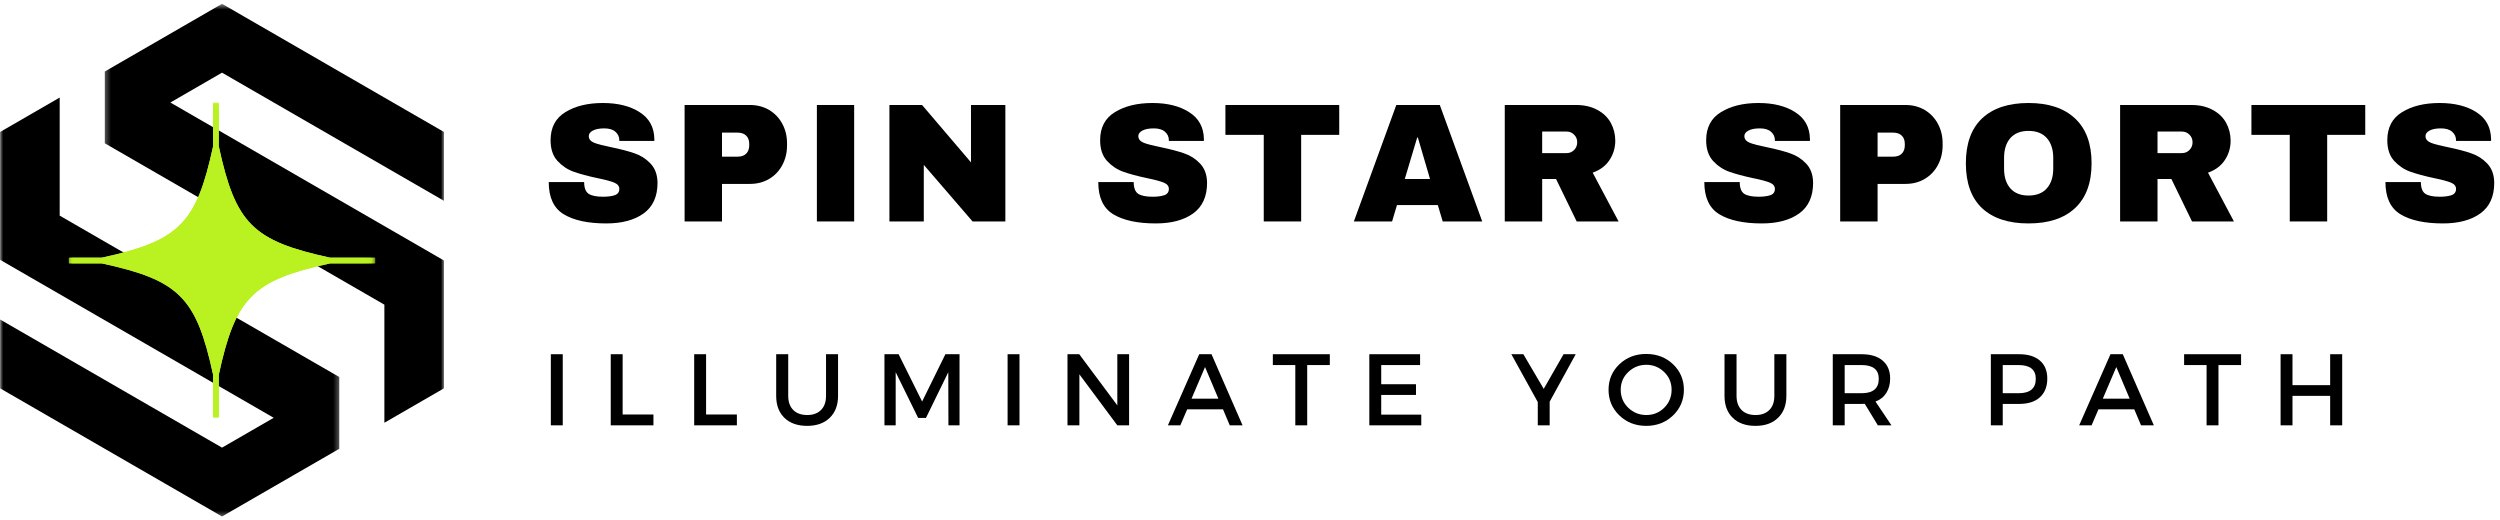 <svg xmlns="http://www.w3.org/2000/svg" width="394" height="82" viewBox="0 0 394 82" fill="none"><mask id="mask0_339_454" style="mask-type:luminance" maskUnits="userSpaceOnUse" x="16" y="0" width="54" height="67"><path d="M16.333 0.599H70V67H16.333V0.599Z" fill="white"></path></mask><g mask="url(#mask0_339_454)"><path d="M26.849 16.156L34.99 11.453L69.974 31.651V20.802L34.99 0.599L16.516 11.271V22.583L60.578 48.016V66.625L69.974 61.198V41.057L26.849 16.156Z" fill="black"></path></g><mask id="mask1_339_454" style="mask-type:luminance" maskUnits="userSpaceOnUse" x="0" y="15" width="54" height="67"><path d="M0 15H53.667V81.599H0V15Z" fill="white"></path></mask><g mask="url(#mask1_339_454)"><path d="M43.136 65.844L34.99 70.547L0.011 50.349V61.198L34.99 81.396L53.469 70.729V59.417L9.407 33.984V15.375L0.011 20.802V40.943L43.136 65.844Z" fill="black"></path></g><path d="M95.021 16.233C97.365 16.233 99.292 16.713 100.792 17.671C102.302 18.619 103.084 20.02 103.125 21.879V22.213H97.605V22.108C97.605 21.567 97.401 21.124 97 20.775C96.61 20.416 96.021 20.233 95.23 20.233C94.448 20.233 93.844 20.353 93.417 20.588C93 20.811 92.792 21.098 92.792 21.442C92.792 21.916 93.073 22.27 93.646 22.504C94.214 22.728 95.13 22.963 96.396 23.213C97.865 23.52 99.073 23.838 100.021 24.171C100.979 24.494 101.813 25.025 102.521 25.775C103.24 26.525 103.61 27.541 103.625 28.817C103.625 30.983 102.886 32.598 101.417 33.65C99.959 34.692 98 35.213 95.542 35.213C92.677 35.213 90.448 34.733 88.855 33.775C87.271 32.817 86.48 31.124 86.48 28.692H92.063C92.063 29.608 92.297 30.228 92.771 30.546C93.255 30.853 94.005 31.004 95.021 31.004C95.755 31.004 96.365 30.931 96.855 30.775C97.355 30.608 97.605 30.275 97.605 29.775C97.605 29.332 97.334 28.999 96.792 28.775C96.25 28.556 95.36 28.317 94.125 28.067C92.636 27.749 91.401 27.416 90.417 27.067C89.443 26.723 88.589 26.15 87.855 25.358C87.13 24.556 86.771 23.473 86.771 22.108C86.771 20.098 87.547 18.619 89.105 17.671C90.657 16.713 92.63 16.233 95.021 16.233Z" fill="black"></path><path d="M118.183 16.546C119.319 16.546 120.334 16.811 121.225 17.338C122.11 17.869 122.798 18.588 123.287 19.504C123.787 20.421 124.037 21.452 124.037 22.588V22.921C124.037 24.061 123.787 25.098 123.287 26.025C122.798 26.942 122.11 27.666 121.225 28.192C120.334 28.723 119.319 28.983 118.183 28.983H113.787V34.9H107.892V16.546H118.183ZM113.787 24.692H116.204C116.829 24.692 117.293 24.535 117.6 24.213C117.918 23.895 118.079 23.457 118.079 22.9V22.692C118.079 22.124 117.918 21.686 117.6 21.379C117.293 21.061 116.829 20.9 116.204 20.9H113.787V24.692Z" fill="black"></path><path d="M128.741 34.9V16.546H134.616V34.9H128.741Z" fill="black"></path><path d="M153.277 34.9L145.59 25.983V34.9H140.173V16.546H145.319L153.027 25.588V16.546H158.444V34.9H153.277Z" fill="black"></path><path d="M181.63 16.233C183.973 16.233 185.9 16.713 187.4 17.671C188.911 18.619 189.692 20.02 189.734 21.879V22.213H184.213V22.108C184.213 21.567 184.01 21.124 183.609 20.775C183.218 20.416 182.63 20.233 181.838 20.233C181.057 20.233 180.452 20.353 180.025 20.588C179.609 20.811 179.4 21.098 179.4 21.442C179.4 21.916 179.682 22.27 180.255 22.504C180.822 22.728 181.739 22.963 183.005 23.213C184.473 23.52 185.682 23.838 186.63 24.171C187.588 24.494 188.421 25.025 189.13 25.775C189.848 26.525 190.218 27.541 190.234 28.817C190.234 30.983 189.494 32.598 188.025 33.65C186.567 34.692 184.609 35.213 182.15 35.213C179.286 35.213 177.057 34.733 175.463 33.775C173.88 32.817 173.088 31.124 173.088 28.692H178.671C178.671 29.608 178.906 30.228 179.38 30.546C179.864 30.853 180.614 31.004 181.63 31.004C182.364 31.004 182.973 30.931 183.463 30.775C183.963 30.608 184.213 30.275 184.213 29.775C184.213 29.332 183.942 28.999 183.4 28.775C182.859 28.556 181.968 28.317 180.734 28.067C179.244 27.749 178.01 27.416 177.025 27.067C176.051 26.723 175.197 26.15 174.463 25.358C173.739 24.556 173.38 23.473 173.38 22.108C173.38 20.098 174.156 18.619 175.713 17.671C177.265 16.713 179.239 16.233 181.63 16.233Z" fill="black"></path><path d="M205.063 21.254V34.9H199.167V21.254H193.125V16.546H211.063V21.254H205.063Z" fill="black"></path><path d="M227.371 34.9L226.6 32.317H220.163L219.392 34.9H213.371L220.059 16.546H226.913L233.6 34.9H227.371ZM221.392 28.213H225.371L223.454 21.671H223.35L221.392 28.213Z" fill="black"></path><path d="M254.568 22.171C254.568 23.296 254.261 24.317 253.651 25.233C253.052 26.14 252.172 26.796 251.006 27.213L255.089 34.9H248.485L245.235 28.213H243.047V34.9H237.151V16.546H248.381C249.683 16.546 250.802 16.806 251.735 17.317C252.677 17.817 253.386 18.499 253.86 19.358C254.328 20.223 254.568 21.16 254.568 22.171ZM248.568 22.421C248.568 21.936 248.401 21.535 248.068 21.213C247.745 20.895 247.36 20.733 246.901 20.733H243.047V24.129H246.901C247.36 24.129 247.745 23.973 248.068 23.65C248.401 23.317 248.568 22.91 248.568 22.421Z" fill="black"></path><path d="M277.141 16.233C279.485 16.233 281.412 16.713 282.912 17.671C284.423 18.619 285.204 20.02 285.245 21.879V22.213H279.725V22.108C279.725 21.567 279.521 21.124 279.12 20.775C278.73 20.416 278.141 20.233 277.35 20.233C276.568 20.233 275.964 20.353 275.537 20.588C275.12 20.811 274.912 21.098 274.912 21.442C274.912 21.916 275.193 22.27 275.766 22.504C276.334 22.728 277.251 22.963 278.516 23.213C279.985 23.52 281.193 23.838 282.141 24.171C283.1 24.494 283.933 25.025 284.641 25.775C285.36 26.525 285.73 27.541 285.745 28.817C285.745 30.983 285.006 32.598 283.537 33.65C282.079 34.692 280.12 35.213 277.662 35.213C274.798 35.213 272.568 34.733 270.975 33.775C269.391 32.817 268.6 31.124 268.6 28.692H274.183C274.183 29.608 274.417 30.228 274.891 30.546C275.376 30.853 276.126 31.004 277.141 31.004C277.876 31.004 278.485 30.931 278.975 30.775C279.475 30.608 279.725 30.275 279.725 29.775C279.725 29.332 279.454 28.999 278.912 28.775C278.37 28.556 277.48 28.317 276.245 28.067C274.756 27.749 273.521 27.416 272.537 27.067C271.563 26.723 270.709 26.15 269.975 25.358C269.251 24.556 268.891 23.473 268.891 22.108C268.891 20.098 269.667 18.619 271.225 17.671C272.777 16.713 274.751 16.233 277.141 16.233Z" fill="black"></path><path d="M300.303 16.546C301.439 16.546 302.454 16.811 303.345 17.338C304.23 17.869 304.918 18.588 305.408 19.504C305.908 20.421 306.158 21.452 306.158 22.588V22.921C306.158 24.061 305.908 25.098 305.408 26.025C304.918 26.942 304.23 27.666 303.345 28.192C302.454 28.723 301.439 28.983 300.303 28.983H295.908V34.9H290.012V16.546H300.303ZM295.908 24.692H298.324C298.949 24.692 299.413 24.535 299.72 24.213C300.038 23.895 300.199 23.457 300.199 22.9V22.692C300.199 22.124 300.038 21.686 299.72 21.379C299.413 21.061 298.949 20.9 298.324 20.9H295.908V24.692Z" fill="black"></path><path d="M319.695 16.233C322.862 16.233 325.305 17.046 327.029 18.671C328.763 20.285 329.633 22.64 329.633 25.733C329.633 28.817 328.763 31.171 327.029 32.796C325.305 34.41 322.862 35.213 319.695 35.213C316.539 35.213 314.102 34.416 312.383 32.817C310.674 31.207 309.82 28.848 309.82 25.733C309.82 22.624 310.674 20.265 312.383 18.65C314.102 17.041 316.539 16.233 319.695 16.233ZM319.695 20.629C318.445 20.629 317.487 21.015 316.82 21.775C316.164 22.541 315.841 23.577 315.841 24.879V26.588C315.841 27.879 316.164 28.91 316.82 29.671C317.487 30.436 318.445 30.817 319.695 30.817C320.956 30.817 321.924 30.436 322.591 29.671C323.258 28.91 323.591 27.879 323.591 26.588V24.879C323.591 23.577 323.258 22.541 322.591 21.775C321.924 21.015 320.956 20.629 319.695 20.629Z" fill="black"></path><path d="M351.546 22.171C351.546 23.296 351.238 24.317 350.629 25.233C350.03 26.14 349.15 26.796 347.983 27.213L352.066 34.9H345.462L342.212 28.213H340.025V34.9H334.129V16.546H345.358C346.66 16.546 347.78 16.806 348.712 17.317C349.655 17.817 350.363 18.499 350.837 19.358C351.306 20.223 351.546 21.16 351.546 22.171ZM345.546 22.421C345.546 21.936 345.379 21.535 345.046 21.213C344.723 20.895 344.337 20.733 343.879 20.733H340.025V24.129H343.879C344.337 24.129 344.723 23.973 345.046 23.65C345.379 23.317 345.546 22.91 345.546 22.421Z" fill="black"></path><path d="M366.763 21.254V34.9H360.867V21.254H354.825V16.546H372.763V21.254H366.763Z" fill="black"></path><path d="M384.488 16.233C386.832 16.233 388.759 16.713 390.259 17.671C391.769 18.619 392.55 20.02 392.592 21.879V22.213H387.071V22.108C387.071 21.567 386.868 21.124 386.467 20.775C386.076 20.416 385.488 20.233 384.696 20.233C383.915 20.233 383.311 20.353 382.884 20.588C382.467 20.811 382.259 21.098 382.259 21.442C382.259 21.916 382.54 22.27 383.113 22.504C383.681 22.728 384.597 22.963 385.863 23.213C387.332 23.52 388.54 23.838 389.488 24.171C390.446 24.494 391.28 25.025 391.988 25.775C392.707 26.525 393.076 27.541 393.092 28.817C393.092 30.983 392.353 32.598 390.884 33.65C389.425 34.692 387.467 35.213 385.009 35.213C382.144 35.213 379.915 34.733 378.321 33.775C376.738 32.817 375.946 31.124 375.946 28.692H381.53C381.53 29.608 381.764 30.228 382.238 30.546C382.722 30.853 383.472 31.004 384.488 31.004C385.222 31.004 385.832 30.931 386.321 30.775C386.821 30.608 387.071 30.275 387.071 29.775C387.071 29.332 386.8 28.999 386.259 28.775C385.717 28.556 384.826 28.317 383.592 28.067C382.103 27.749 380.868 27.416 379.884 27.067C378.91 26.723 378.056 26.15 377.321 25.358C376.597 24.556 376.238 23.473 376.238 22.108C376.238 20.098 377.014 18.619 378.571 17.671C380.123 16.713 382.097 16.233 384.488 16.233Z" fill="black"></path><path d="M88.688 67.033H86.812V55.825H88.688V67.033Z" fill="black"></path><path d="M98.128 65.325H102.982V67.033H96.253V55.825H98.128V65.325Z" fill="black"></path><path d="M111.279 65.325H116.133V67.033H109.404V55.825H111.279V65.325Z" fill="black"></path><path d="M132.077 55.825V62.388C132.077 63.846 131.64 65.002 130.765 65.846C129.9 66.695 128.713 67.117 127.202 67.117C125.687 67.117 124.494 66.695 123.619 65.846C122.754 65.002 122.327 63.846 122.327 62.388V55.825H124.223V62.388C124.223 63.335 124.483 64.075 125.015 64.617C125.556 65.148 126.291 65.408 127.223 65.408C128.14 65.408 128.858 65.148 129.39 64.617C129.916 64.091 130.181 63.346 130.181 62.388V55.825H132.077Z" fill="black"></path><path d="M151.222 67.033H149.472L149.451 58.658L145.93 65.867H144.701L141.16 58.658V67.033H139.389V55.825H141.618L145.326 63.283L148.993 55.825H151.222V67.033Z" fill="black"></path><path d="M160.672 67.033H158.797V55.825H160.672V67.033Z" fill="black"></path><path d="M177.945 67.033H176.09L170.111 58.992V67.033H168.236V55.825H170.09L176.09 63.888V55.825H177.945V67.033Z" fill="black"></path><path d="M192.746 64.513H187.1L186.017 67.033H184.059L188.996 55.825H190.934L195.829 67.033H193.809L192.746 64.513ZM192.017 62.825L189.913 57.846L187.788 62.825H192.017Z" fill="black"></path><path d="M209.579 57.533H206.016V67.033H204.141V57.533H200.6V55.825H209.579V57.533Z" fill="black"></path><path d="M223.805 57.533H217.68V60.554H223.159V62.242H217.68V65.346H223.992V67.033H215.805V55.825H223.805V57.533Z" fill="black"></path><path d="M244.228 63.304V67.033H242.353V63.367L238.187 55.825H240.082L243.291 61.283L246.416 55.825H248.332L244.228 63.304Z" fill="black"></path><path d="M255.215 57.408C256.351 56.325 257.762 55.783 259.444 55.783C261.121 55.783 262.533 56.325 263.674 57.408C264.809 58.492 265.382 59.836 265.382 61.429C265.382 63.028 264.809 64.377 263.674 65.471C262.533 66.57 261.121 67.117 259.444 67.117C257.762 67.117 256.351 66.57 255.215 65.471C254.075 64.377 253.507 63.028 253.507 61.429C253.507 59.836 254.075 58.492 255.215 57.408ZM259.465 57.492C258.351 57.492 257.403 57.877 256.611 58.638C255.819 59.388 255.424 60.32 255.424 61.429C255.424 62.544 255.819 63.487 256.611 64.263C257.413 65.028 258.366 65.408 259.465 65.408C260.559 65.408 261.496 65.028 262.278 64.263C263.054 63.487 263.444 62.544 263.444 61.429C263.444 60.32 263.054 59.388 262.278 58.638C261.496 57.877 260.559 57.492 259.465 57.492Z" fill="black"></path><path d="M281.533 55.825V62.388C281.533 63.846 281.096 65.002 280.221 65.846C279.356 66.695 278.169 67.117 276.658 67.117C275.143 67.117 273.95 66.695 273.075 65.846C272.21 65.002 271.783 63.846 271.783 62.388V55.825H273.679V62.388C273.679 63.335 273.939 64.075 274.471 64.617C275.012 65.148 275.747 65.408 276.679 65.408C277.596 65.408 278.314 65.148 278.846 64.617C279.372 64.091 279.637 63.346 279.637 62.388V55.825H281.533Z" fill="black"></path><path d="M295.949 67.033L293.886 63.638C293.787 63.653 293.621 63.658 293.386 63.658H290.72V67.033H288.845V55.825H293.386C294.813 55.825 295.918 56.158 296.699 56.825C297.491 57.492 297.886 58.44 297.886 59.658C297.886 60.549 297.683 61.304 297.282 61.929C296.892 62.554 296.324 63.007 295.574 63.283L298.095 67.033H295.949ZM290.72 61.971H293.386C295.188 61.971 296.095 61.216 296.095 59.7C296.095 58.257 295.188 57.533 293.386 57.533H290.72V61.971Z" fill="black"></path><path d="M313.757 55.825H318.215C319.616 55.825 320.705 56.158 321.486 56.825C322.262 57.492 322.653 58.44 322.653 59.658C322.653 60.924 322.262 61.908 321.486 62.617C320.705 63.315 319.616 63.658 318.215 63.658H315.632V67.033H313.757V55.825ZM315.632 57.533V61.971H318.132C319.934 61.971 320.84 61.216 320.84 59.7C320.84 58.257 319.934 57.533 318.132 57.533H315.632Z" fill="black"></path><path d="M336.362 64.513H330.716L329.633 67.033H327.675L332.612 55.825H334.55L339.446 67.033H337.425L336.362 64.513ZM335.633 62.825L333.529 57.846L331.404 62.825H335.633Z" fill="black"></path><path d="M353.195 57.533H349.632V67.033H347.757V57.533H344.216V55.825H353.195V57.533Z" fill="black"></path><path d="M369.129 67.033H367.233V62.388H361.296V67.033H359.421V55.825H361.296V60.7H367.233V55.825H369.129V67.033Z" fill="black"></path><mask id="mask2_339_454" style="mask-type:luminance" maskUnits="userSpaceOnUse" x="10" y="16" width="49" height="51"><path d="M10.839 16.193H58.839V66.193H10.839V16.193Z" fill="white"></path></mask><g mask="url(#mask2_339_454)"><path d="M59.141 40.609H52.022C39.824 37.969 37.115 35.25 34.475 23.036V16.193H33.574V23.109C30.938 35.26 28.214 37.974 16.047 40.609H10.85V41.51H16.047C28.214 44.146 30.938 46.859 33.574 59.01V65.802H34.475V59.083C37.115 46.87 39.824 44.151 52.022 41.51H59.141V40.609Z" fill="#BAF120"></path></g><mask id="mask3_339_454" style="mask-type:luminance" maskUnits="userSpaceOnUse" x="10" y="16" width="49" height="51"><path d="M10.839 16.193H58.839V66.193H10.839V16.193Z" fill="white"></path></mask><g mask="url(#mask3_339_454)"><path d="M59.141 40.609H52.022C39.824 37.969 37.115 35.25 34.475 23.036V16.193H33.574V23.109C30.938 35.26 28.214 37.974 16.047 40.609H10.85V41.51H16.047C28.214 44.146 30.938 46.859 33.574 59.01V65.802H34.475V59.083C37.115 46.87 39.824 44.151 52.022 41.51H59.141V40.609Z" fill="#BAF120"></path></g></svg>